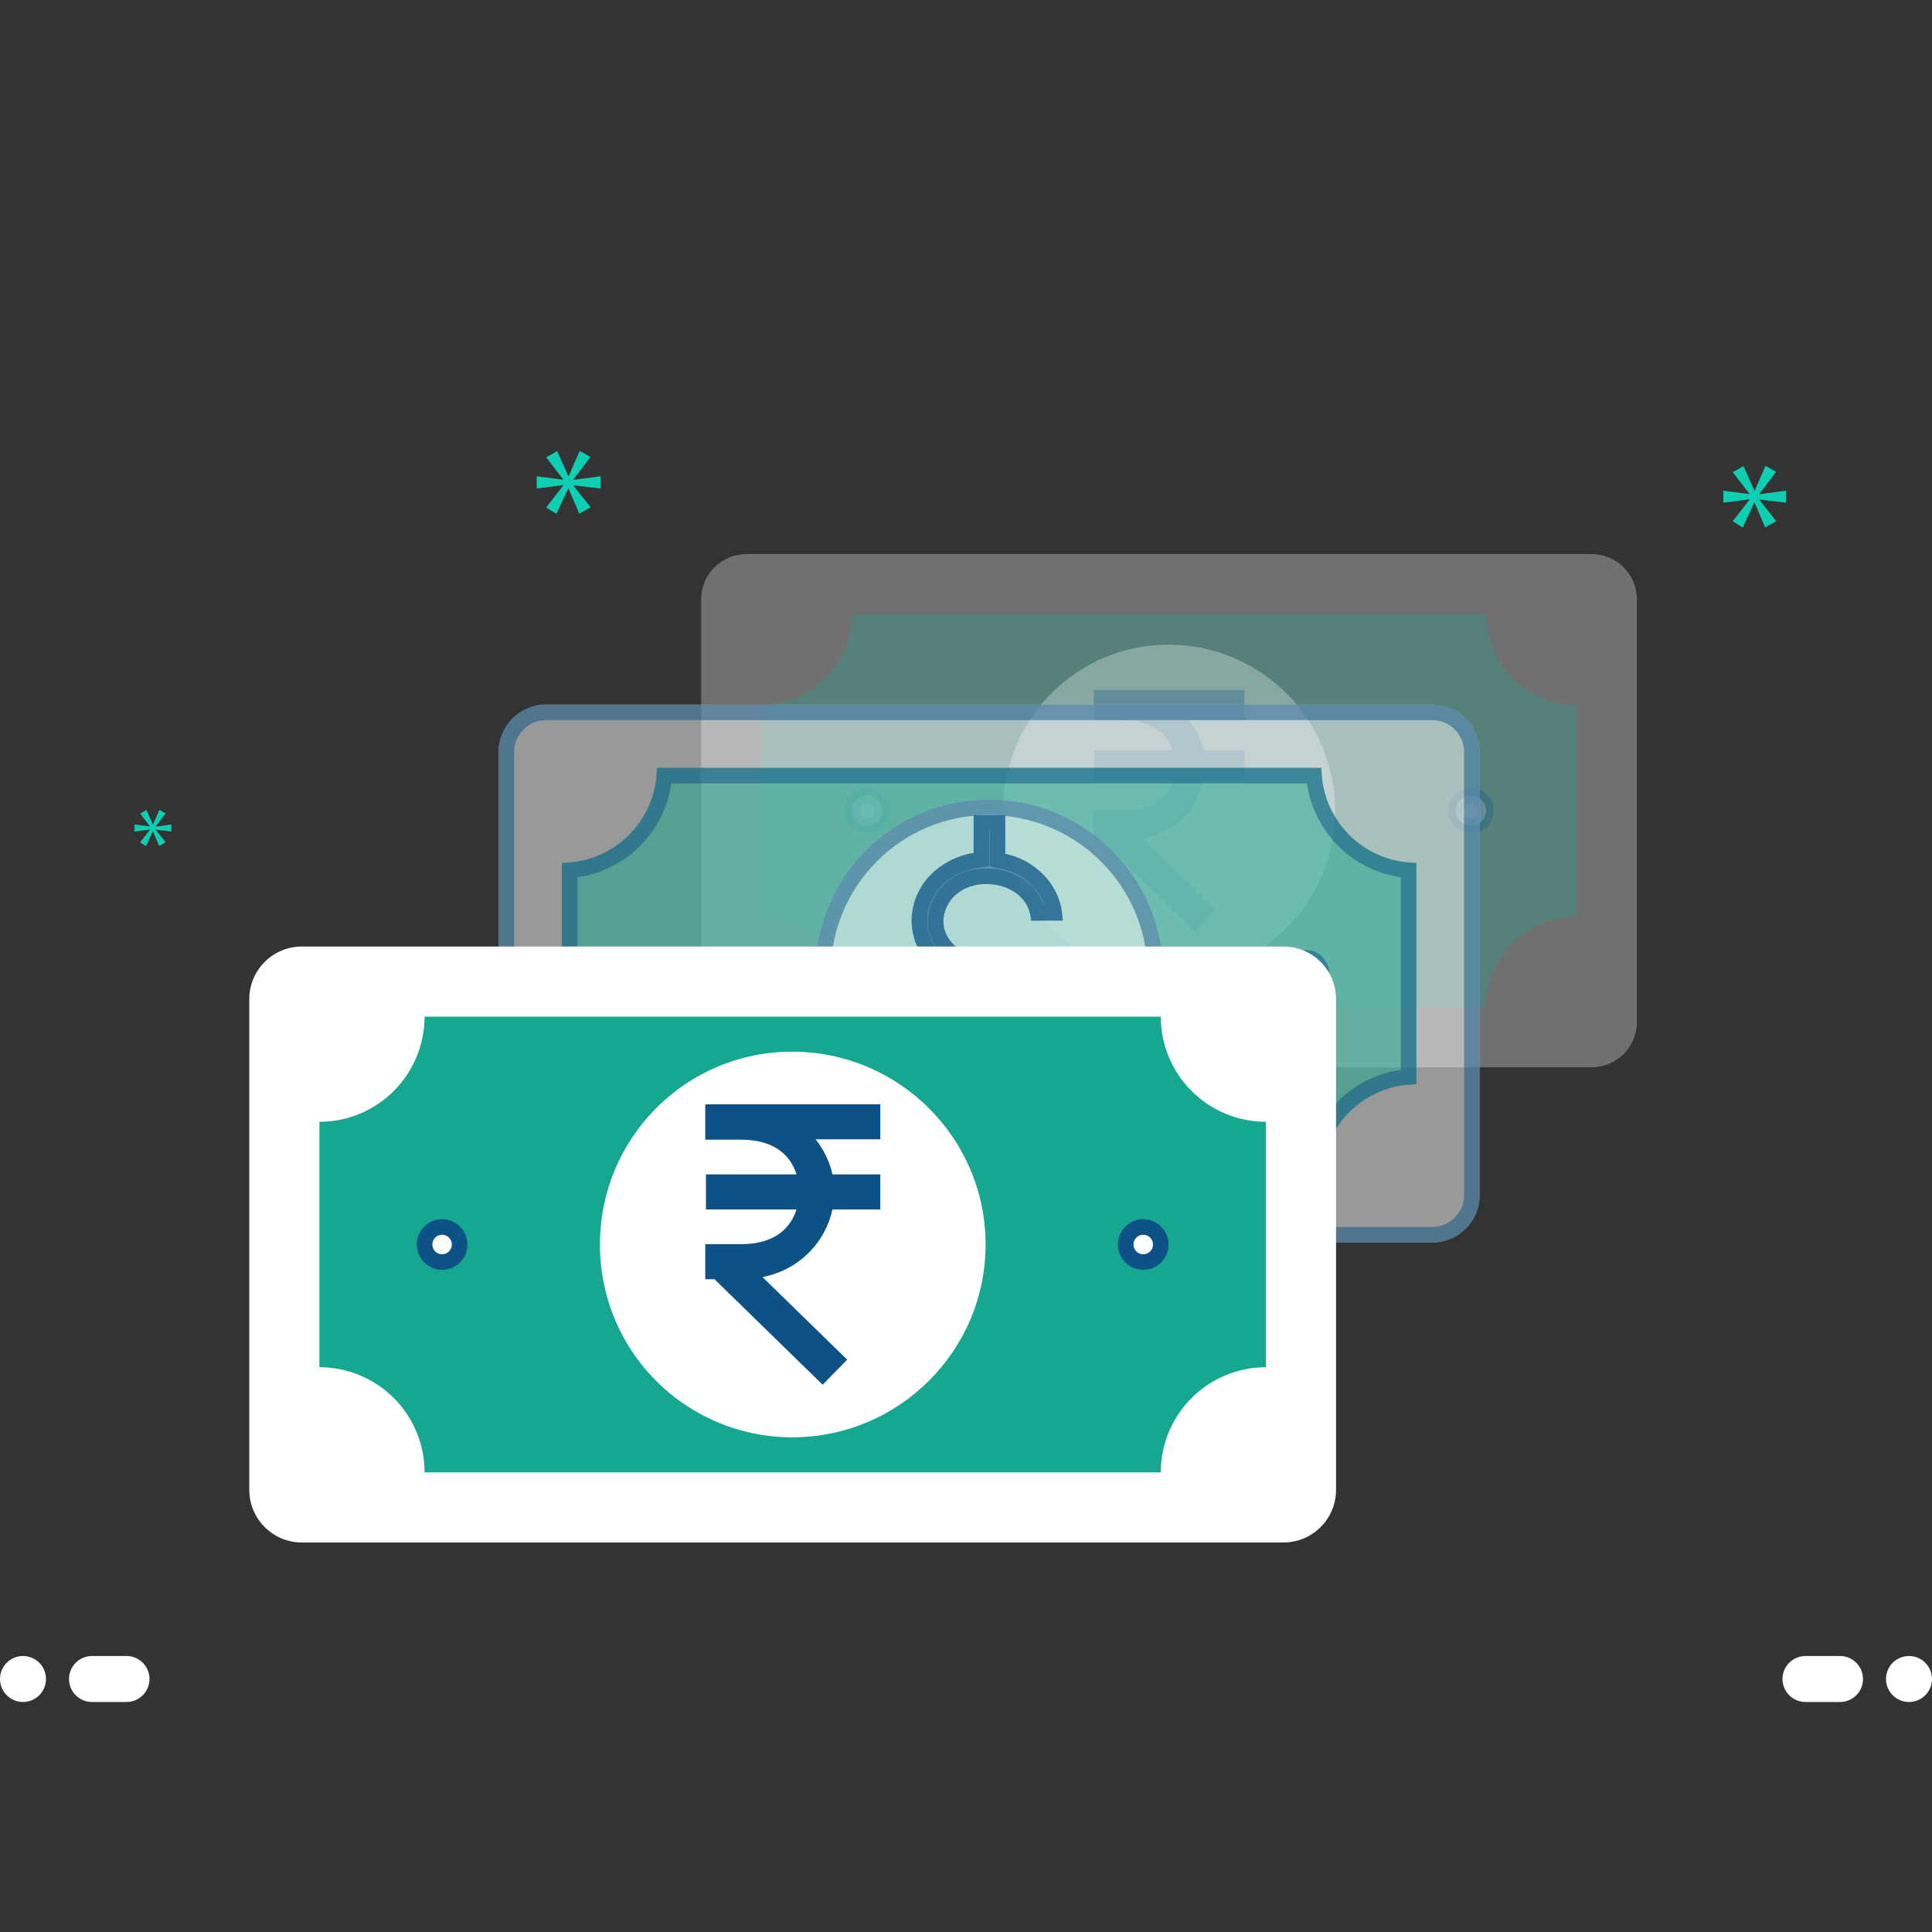 <svg width="124" height="124" viewBox="0 0 124 124" fill="none" xmlns="http://www.w3.org/2000/svg">
<rect x="0" y="0" width="124" height="124" fill="#333333" stroke="none"/>
<g clip-path="url(#clip0_23_429)">
<path d="M1.476 109.238C2.291 109.238 2.952 108.577 2.952 107.762C2.952 106.947 2.291 106.286 1.476 106.286C0.661 106.286 0 106.947 0 107.762C0 108.577 0.661 109.238 1.476 109.238Z" fill="white"/>
<path d="M8.119 106.286H5.905C5.513 106.286 5.138 106.441 4.861 106.718C4.584 106.995 4.429 107.37 4.429 107.762C4.429 108.153 4.584 108.529 4.861 108.806C5.138 109.082 5.513 109.238 5.905 109.238H8.119C8.511 109.238 8.886 109.082 9.163 108.806C9.44 108.529 9.595 108.153 9.595 107.762C9.595 107.37 9.44 106.995 9.163 106.718C8.886 106.441 8.511 106.286 8.119 106.286Z" fill="white"/>
<path d="M118.095 106.286H115.881C115.489 106.286 115.114 106.441 114.837 106.718C114.56 106.995 114.405 107.37 114.405 107.762C114.405 108.153 114.56 108.529 114.837 108.806C115.114 109.082 115.489 109.238 115.881 109.238H118.095C118.487 109.238 118.862 109.082 119.139 108.806C119.416 108.529 119.571 108.153 119.571 107.762C119.571 107.37 119.416 106.995 119.139 106.718C118.862 106.441 118.487 106.286 118.095 106.286Z" fill="white"/>
<path d="M122.524 109.238C123.339 109.238 124 108.577 124 107.762C124 106.947 123.339 106.286 122.524 106.286C121.709 106.286 121.048 106.947 121.048 107.762C121.048 108.577 121.709 109.238 122.524 109.238Z" fill="white"/>
<path d="M36.801 30.776L37.898 29.333L37.205 28.94L36.501 30.556H36.477L35.761 28.951L35.057 29.355L36.142 30.765V30.787L34.445 30.568V31.353L36.154 31.134V31.157L35.057 32.566L35.715 32.982L36.466 31.353H36.489L37.182 32.97L37.909 32.554L36.801 31.168V31.145L38.544 31.353V30.568L36.801 30.799V30.776Z" fill="#0BCEB2"/>
<path d="M9.624 53.256L8.992 54.067L9.372 54.307L9.804 53.369H9.817L10.216 54.3L10.635 54.06L9.997 53.263V53.249L11.001 53.369V52.917L9.997 53.05V53.037L10.629 52.206L10.229 51.979L9.824 52.91H9.811L9.398 51.986L8.992 52.218L9.617 53.03V53.043L8.639 52.917V53.369L9.624 53.243V53.256Z" fill="#0BCEB2"/>
<path d="M114.63 32.264V31.495L112.92 31.721V31.698L113.996 30.283L113.316 29.898L112.625 31.483H112.602L111.9 29.909L111.209 30.306L112.274 31.687V31.71L110.608 31.495V32.264L112.285 32.05V32.073L111.209 33.454L111.855 33.862L112.591 32.264H112.613L113.293 33.851L114.007 33.443L112.92 32.084V32.061L114.63 32.264Z" fill="#0BCEB2"/>
<path d="M102.156 35.562H47.906C46.301 35.562 45 36.864 45 38.469V65.594C45 67.199 46.301 68.5 47.906 68.5H102.156C103.761 68.5 105.062 67.199 105.062 65.594V38.469C105.062 36.864 103.761 35.562 102.156 35.562Z" fill="white" fill-opacity="0.3"/>
<path d="M54.688 39.438C54.688 40.979 54.075 42.457 52.985 43.547C51.895 44.637 50.417 45.25 48.875 45.25V58.812C50.417 58.812 51.895 59.425 52.985 60.515C54.075 61.605 54.688 63.083 54.688 64.625H95.375C95.375 63.083 95.987 61.605 97.077 60.515C98.168 59.425 99.646 58.812 101.188 58.812V45.25C99.646 45.25 98.168 44.637 97.077 43.547C95.987 42.457 95.375 40.979 95.375 39.438H54.688Z" fill="#15A78F" fill-opacity="0.3"/>
<path d="M85.693 52.031C85.693 57.913 80.9 62.688 75.006 62.688C73.608 62.688 72.224 62.411 70.933 61.876C69.642 61.34 68.469 60.554 67.482 59.564C66.495 58.574 65.713 57.4 65.181 56.107C64.648 54.814 64.377 53.429 64.381 52.031C64.381 46.151 69.108 41.375 75.006 41.375C80.9 41.375 85.693 46.151 85.693 52.031Z" fill="white" fill-opacity="0.3"/>
<path fill-rule="evenodd" clip-rule="evenodd" d="M70.24 44.281V44.301H70.199V46.238H72.189C74.001 46.238 74.915 47.093 75.242 48.156H70.24V50.094H75.242C74.913 51.156 73.999 52.012 72.189 52.012H70.199V53.949H70.711L76.688 59.781L78.044 58.396L73.367 53.833C75.49 53.405 76.854 51.83 77.23 50.094H79.875V48.156H77.23C77.079 47.459 76.758 46.8 76.302 46.219H79.875V44.281H70.24Z" fill="#0C5286" fill-opacity="0.3"/>
<path d="M55.656 53C56.191 53 56.625 52.566 56.625 52.031C56.625 51.496 56.191 51.062 55.656 51.062C55.121 51.062 54.688 51.496 54.688 52.031C54.688 52.566 55.121 53 55.656 53Z" fill="white" fill-opacity="0.3" stroke="#0C5286" stroke-opacity="0.3" stroke-miterlimit="3.7" stroke-linecap="round"/>
<path d="M94.406 53C94.941 53 95.375 52.566 95.375 52.031C95.375 51.496 94.941 51.062 94.406 51.062C93.871 51.062 93.438 51.496 93.438 52.031C93.438 52.566 93.871 53 94.406 53Z" fill="white" fill-opacity="0.3" stroke="#0C5286" stroke-opacity="0.3" stroke-miterlimit="3.7" stroke-linecap="round"/>
<path d="M91.922 45.219H35.047C33.364 45.219 32 46.583 32 48.266V76.703C32 78.386 33.364 79.75 35.047 79.75H91.922C93.605 79.75 94.969 78.386 94.969 76.703V48.266C94.969 46.583 93.605 45.219 91.922 45.219Z" fill="white" fill-opacity="0.5"/>
<path d="M35.047 45.719H91.922C93.329 45.719 94.469 46.859 94.469 48.266V76.703C94.469 78.11 93.329 79.25 91.922 79.25H35.047C33.64 79.25 32.5 78.11 32.5 76.703V48.266C32.5 46.859 33.64 45.719 35.047 45.719Z" stroke="#0C5286" stroke-opacity="0.5"/>
<path d="M42.156 49.281C42.156 50.897 41.514 52.447 40.371 53.59C39.229 54.733 37.679 55.375 36.062 55.375V69.594C37.679 69.594 39.229 70.236 40.371 71.379C41.514 72.521 42.156 74.071 42.156 75.688H84.812C84.812 74.071 85.454 72.521 86.597 71.379C87.74 70.236 89.29 69.594 90.906 69.594V55.375C89.29 55.375 87.74 54.733 86.597 53.59C85.454 52.447 84.812 50.897 84.812 49.281H42.156Z" fill="#15A78F" fill-opacity="0.5"/>
<path d="M40.725 53.944C41.843 52.825 42.518 51.347 42.637 49.781H84.332C84.451 51.347 85.126 52.825 86.244 53.944C87.362 55.062 88.84 55.737 90.406 55.856V69.113C88.84 69.232 87.362 69.907 86.244 71.025C85.126 72.143 84.451 73.622 84.332 75.188H42.637C42.518 73.622 41.843 72.143 40.725 71.025C39.607 69.907 38.128 69.232 36.562 69.113V55.856C38.128 55.737 39.607 55.062 40.725 53.944Z" stroke="#0C5286" stroke-opacity="0.5"/>
<path d="M43.172 63.5C43.733 63.5 44.188 63.045 44.188 62.484C44.188 61.923 43.733 61.469 43.172 61.469C42.611 61.469 42.156 61.923 42.156 62.484C42.156 63.045 42.611 63.5 43.172 63.5Z" fill="white" fill-opacity="0.5" stroke="#0C5286" stroke-opacity="0.5" stroke-miterlimit="3.7" stroke-linecap="round"/>
<path d="M83.797 63.5C84.358 63.5 84.812 63.045 84.812 62.484C84.812 61.923 84.358 61.469 83.797 61.469C83.236 61.469 82.781 61.923 82.781 62.484C82.781 63.045 83.236 63.5 83.797 63.5Z" fill="white" fill-opacity="0.5" stroke="#0C5286" stroke-opacity="0.5" stroke-miterlimit="3.7" stroke-linecap="round"/>
<path d="M74.656 62.484C74.656 68.651 69.631 73.656 63.452 73.656C61.986 73.656 60.535 73.367 59.181 72.805C57.828 72.243 56.599 71.42 55.564 70.382C54.529 69.344 53.709 68.112 53.151 66.757C52.593 65.402 52.308 63.95 52.312 62.484C52.312 56.319 57.269 51.312 63.452 51.312C69.631 51.312 74.656 56.319 74.656 62.484Z" fill="white" fill-opacity="0.5"/>
<path d="M52.812 62.486V62.484C52.812 56.593 57.547 51.812 63.452 51.812C69.356 51.812 74.156 56.597 74.156 62.484C74.156 68.374 69.356 73.156 63.452 73.156C62.052 73.156 60.666 72.88 59.373 72.343C58.08 71.807 56.906 71.02 55.918 70.029C54.929 69.038 54.146 67.861 53.614 66.567C53.081 65.272 52.809 63.886 52.812 62.486Z" stroke="#0C5286" stroke-opacity="0.5"/>
<path d="M62.489 52.324V54.743C61.707 54.868 60.966 55.175 60.326 55.641C58.902 56.646 58.148 58.48 58.676 60.223C59.28 62.322 61.341 63.536 63.369 63.5H63.614C63.623 63.5 63.631 63.5 63.639 63.5C64.799 63.477 66.052 64.255 66.353 65.314C66.354 65.321 66.355 65.329 66.357 65.336C66.604 66.144 66.204 67.18 65.479 67.686C65.469 67.693 65.459 67.7 65.449 67.706C64.23 68.616 62.103 68.371 61.22 67.138C60.959 66.779 60.816 66.348 60.811 65.905H58.78C58.778 66.784 59.069 67.631 59.572 68.332C60.295 69.34 61.352 69.953 62.489 70.201V72.64H64.52V70.237C65.288 70.111 66.016 69.808 66.647 69.352C68.075 68.348 68.829 66.514 68.3 64.769C67.697 62.669 65.627 61.456 63.6 61.493H63.356C63.349 61.493 63.342 61.493 63.334 61.493C62.174 61.515 60.925 60.737 60.624 59.679C60.623 59.671 60.622 59.664 60.62 59.657C60.373 58.848 60.773 57.812 61.498 57.306C61.507 57.299 61.516 57.292 61.524 57.284C62.743 56.372 64.868 56.622 65.749 57.855C65.751 57.855 65.752 57.855 65.753 57.855C66.015 58.214 66.164 58.661 66.162 59.088H68.193C68.193 58.216 67.918 57.366 67.405 56.66C66.706 55.706 65.678 55.043 64.52 54.8V52.324H62.489Z" fill="#0C5286" fill-opacity="0.5"/>
<path d="M62.568 55.237L62.989 55.169V54.743V52.824H64.02V54.8V55.206L64.418 55.289C65.455 55.507 66.375 56.1 67.001 56.955C67.352 57.439 67.577 58 67.659 58.588H66.611C66.536 58.22 66.379 57.864 66.157 57.56L66.007 57.354L65.99 57.354C65.442 56.728 64.635 56.374 63.827 56.269C62.933 56.154 61.959 56.334 61.225 56.884L61.209 56.895L61.195 56.908C61.194 56.908 61.194 56.909 61.193 56.91C60.33 57.524 59.836 58.748 60.133 59.772L60.136 59.789L60.143 59.816C60.334 60.487 60.814 61.037 61.383 61.409C61.953 61.782 62.651 62.005 63.34 61.993H63.351L63.351 61.993H63.356H63.6V61.993L63.609 61.993C65.454 61.959 67.291 63.064 67.82 64.907L67.82 64.907L67.822 64.914C68.281 66.432 67.629 68.05 66.36 68.943L66.36 68.943L66.354 68.947C65.786 69.357 65.13 69.63 64.439 69.744L64.02 69.813V70.237V72.14H62.989V70.201V69.798L62.596 69.712C61.562 69.487 60.62 68.935 59.978 68.04L59.978 68.04C59.63 67.555 59.398 66.994 59.315 66.405H60.364C60.438 66.773 60.591 67.123 60.814 67.43C61.357 68.186 62.251 68.607 63.145 68.722C64.036 68.836 65.006 68.657 65.739 68.113C65.74 68.113 65.74 68.113 65.741 68.112C65.744 68.111 65.746 68.109 65.749 68.107L65.757 68.102L65.765 68.096C66.64 67.486 67.143 66.252 66.844 65.22L66.841 65.203L66.834 65.177C66.642 64.504 66.161 63.955 65.591 63.583C65.021 63.21 64.321 62.987 63.632 63H63.62L63.62 63H63.614H63.369V63L63.36 63C61.516 63.033 59.687 61.927 59.157 60.085L59.157 60.085L59.155 60.078C58.696 58.563 59.347 56.944 60.614 56.049L60.614 56.049L60.62 56.045C61.197 55.626 61.864 55.349 62.568 55.237Z" stroke="#0C5286" stroke-opacity="0.5"/>
<path d="M82.375 60.75H19.375C17.511 60.75 16 62.261 16 64.125V95.625C16 97.489 17.511 99 19.375 99H82.375C84.239 99 85.75 97.489 85.75 95.625V64.125C85.75 62.261 84.239 60.75 82.375 60.75Z" fill="white"/>
<path d="M27.25 65.25C27.25 67.04 26.539 68.757 25.273 70.023C24.007 71.289 22.29 72 20.5 72V87.75C22.29 87.75 24.007 88.461 25.273 89.727C26.539 90.993 27.25 92.71 27.25 94.5H74.5C74.5 92.71 75.211 90.993 76.477 89.727C77.743 88.461 79.46 87.75 81.25 87.75V72C79.46 72 77.743 71.289 76.477 70.023C75.211 68.757 74.5 67.04 74.5 65.25H27.25Z" fill="#15A78F"/>
<path d="M63.257 79.875C63.257 86.706 57.69 92.25 50.846 92.25C49.222 92.25 47.615 91.929 46.115 91.307C44.616 90.685 43.254 89.773 42.108 88.623C40.962 87.474 40.054 86.109 39.436 84.608C38.818 83.107 38.502 81.498 38.507 79.875C38.507 73.046 43.997 67.5 50.846 67.5C57.69 67.5 63.257 73.046 63.257 79.875Z" fill="white"/>
<path fill-rule="evenodd" clip-rule="evenodd" d="M45.311 70.875V70.897H45.264V73.147H47.574C49.678 73.147 50.74 74.14 51.12 75.375H45.311V77.625H51.12C50.738 78.858 49.676 79.853 47.574 79.853H45.264V82.103H45.858L52.799 88.875L54.374 87.266L48.942 81.968C51.408 81.47 52.992 79.641 53.429 77.625H56.5V75.375H53.429C53.253 74.565 52.88 73.8 52.351 73.125H56.5V70.875H45.311Z" fill="#0C5286"/>
<path d="M28.375 81C28.996 81 29.5 80.496 29.5 79.875C29.5 79.254 28.996 78.75 28.375 78.75C27.754 78.75 27.25 79.254 27.25 79.875C27.25 80.496 27.754 81 28.375 81Z" fill="white" stroke="#0C5286" stroke-miterlimit="3.7" stroke-linecap="round"/>
<path d="M73.375 81C73.996 81 74.5 80.496 74.5 79.875C74.5 79.254 73.996 78.75 73.375 78.75C72.754 78.75 72.25 79.254 72.25 79.875C72.25 80.496 72.754 81 73.375 81Z" fill="white" stroke="#0C5286" stroke-miterlimit="3.7" stroke-linecap="round"/>
</g>
<defs>
<clipPath id="clip0_23_429">
<rect width="124" height="124" fill="white"/>
</clipPath>
</defs>
</svg>
